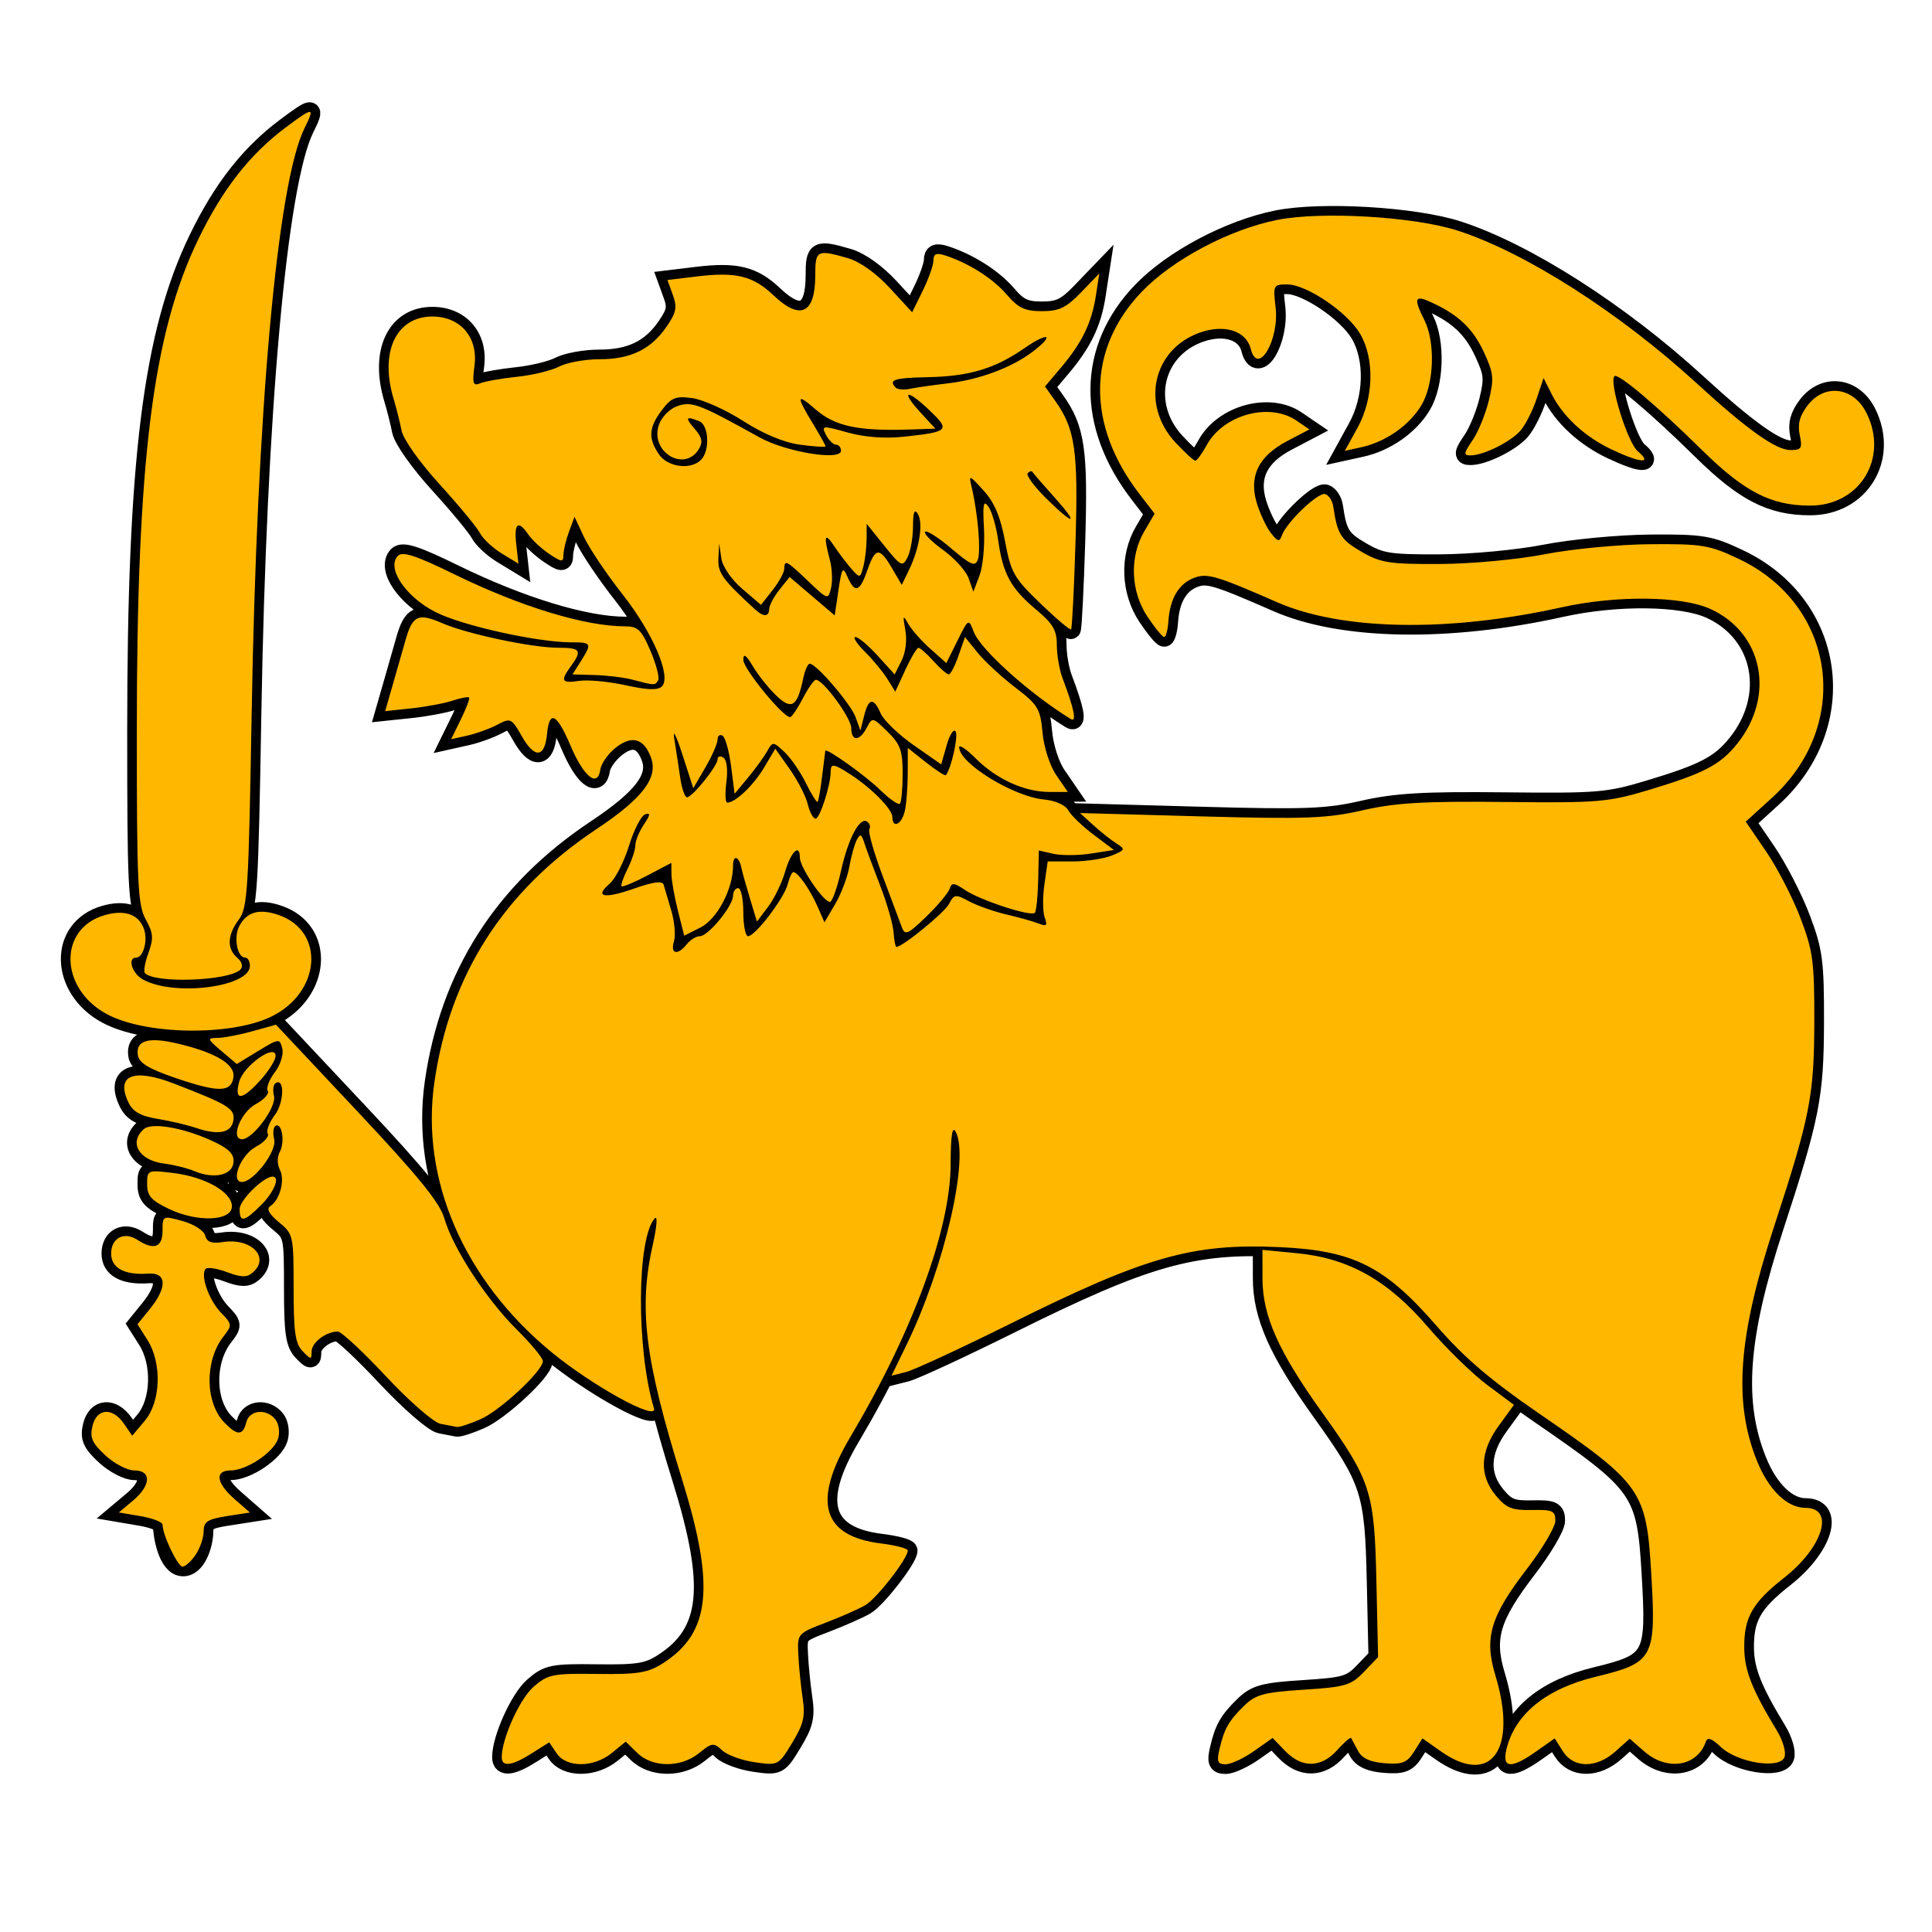 <?xml version="1.0" encoding="UTF-8" standalone="no"?>
<svg
   xmlns:dc="http://purl.org/dc/elements/1.1/"
   xmlns:cc="http://creativecommons.org/ns#"
   xmlns:rdf="http://www.w3.org/1999/02/22-rdf-syntax-ns#"
   xmlns:svg="http://www.w3.org/2000/svg"
   xmlns="http://www.w3.org/2000/svg"
   xmlns:sodipodi="http://sodipodi.sourceforge.net/DTD/sodipodi-0.dtd"
   xmlns:inkscape="http://www.inkscape.org/namespaces/inkscape"
   height="1000"
   width="1000"
   version="1.1"
   id="svg4206"
   sodipodi:docname="Flag_of_Ceylon_(1951–1972).svg"
   inkscape:version="0.48.5 r10040">
  <defs
     id="defs4210" />
  <sodipodi:namedview
     pagecolor="#ffffff"
     bordercolor="#666666"
     borderopacity="1"
     objecttolerance="10"
     gridtolerance="10"
     guidetolerance="10"
     inkscape:pageopacity="0"
     inkscape:pageshadow="2"
     inkscape:window-width="1280"
     inkscape:window-height="675"
     id="namedview4208"
     showgrid="false"
     inkscape:zoom="0.36551358"
     inkscape:cx="479.53773"
     inkscape:cy="416.60585"
     inkscape:window-x="-27"
     inkscape:window-y="0"
     inkscape:window-maximized="0"
     inkscape:current-layer="svg4206"
     fit-margin-top="0"
     fit-margin-left="0"
     fit-margin-right="0"
     fit-margin-bottom="0"
     borderlayer="true" />
  <path
     style="fill:#ffb700;stroke:#000000;stroke-width:10;stroke-miterlimit:4;stroke-dasharray:none"
     inkscape:connector-curvature="0"
     d="m 275.337,907.497 8.956,-5.675 3.831,5.686 c 5.104,7.575 19.228,7.489 28.6,-0.174 l 7.166,-5.859 6.001,5.859 c 7.889,7.704 22.623,7.714 32.031,0.029 6.586,-5.385 7.505,-5.493 11.86,-1.397 2.596,2.442 10.211,5.223 16.921,6.179 12.086,1.722 12.269,1.627 19.34,-10.016 5.922,-9.751 6.848,-13.698 5.435,-23.155 -0.937,-6.27 -1.946,-16.361 -2.242,-22.425 -0.537,-10.98 -0.479,-11.048 14.093,-16.617 8.047,-3.075 17.363,-7.2 20.701,-9.166 5.82,-3.428 21.864,-24.125 21.864,-28.204 0,-1.081 -6.268,-2.737 -13.929,-3.68 -30.472,-3.751 -35.633,-21.711 -15.823,-55.07 32.306,-54.404 51.801,-107.386 51.932,-141.138 0.059,-15.086 0.841,-20.151 2.607,-16.871 7.218,13.407 -5.713,69.621 -25.301,109.99 l -7.887,16.255 7.526,-1.902 c 4.139,-1.046 28.476,-12.316 54.082,-25.044 70.086,-34.84 94.159,-41.667 139.517,-39.57 38,1.757 54.183,9.905 81.013,40.791 14.213,16.362 27.905,28.069 52.952,45.277 53.363,36.661 55.588,39.837 58.126,82.951 2.571,43.683 1.292,46.053 -28.812,53.352 -25.728,6.239 -41.859,19.404 -46.186,37.693 -2.31,9.767 2.551,10.049 15.523,0.898 l 9.507,-6.706 4.227,6.706 c 5.557,8.816 17.37,8.852 27.179,0.08 l 7.41,-6.625 7.574,6.625 c 11.769,10.293 27.42,7.797 31.837,-5.078 0.849,-2.475 3.115,-1.682 7.704,2.695 8.598,8.202 30.639,11.72 33.019,5.271 0.908,-2.461 -0.817,-8.537 -3.835,-13.504 -12.823,-21.104 -16.835,-31.169 -17.002,-42.657 -0.232,-15.978 4.112,-23.688 20.67,-36.683 20.114,-15.786 26.33,-36.152 11.034,-36.152 -9.445,0 -18.966,-9.162 -25.038,-24.094 -12.343,-30.353 -9.924,-64.381 8.601,-120.988 18.816,-57.498 20.903,-68.1 20.979,-106.555 0.061,-31.093 -0.652,-36.47 -7.098,-53.515 -3.941,-10.422 -11.936,-25.941 -17.768,-34.486 l -10.604,-15.537 13.614,-12.379 c 41.569,-37.798 33.066,-99.659 -16.976,-123.495 -15.309,-7.292 -19.134,-7.936 -45.962,-7.738 -16.095,0.119 -40.636,2.443 -54.536,5.166 -14.172,2.776 -38.162,5.007 -54.617,5.079 -26.142,0.115 -30.579,-0.592 -40.654,-6.477 -10.505,-6.137 -12.306,-9.051 -14.362,-23.235 -0.423,-2.916 -2.28,-5.824 -4.127,-6.464 -3.573,-1.237 -20.074,14.481 -22.512,21.443 -1.203,3.435 -2.184,3.198 -5.713,-1.383 -2.343,-3.042 -5.615,-10.031 -7.271,-15.532 -4.164,-13.834 0.949,-24.205 15.765,-31.976 l 11.495,-6.03 -6.778,-4.617 c -13.987,-9.526 -37.77,-3.009 -46.371,12.706 -2.433,4.445 -5.087,8.091 -5.897,8.1 -0.81,0.005 -5.435,-4.231 -10.277,-9.424 -18.059,-19.367 -11.847,-48.021 12.308,-56.769 12.88,-4.665 24.279,-1.106 26.651,8.32 3.621,14.392 14.876,-4.526 12.857,-21.61 -1.342,-11.359 -1.14,-11.752 6.02,-11.752 9.958,0 31.154,14.345 37.71,25.521 7.615,12.982 7.06,33.424 -1.319,48.66 l -6.58,11.963 8.607,-1.892 c 12.621,-2.774 24.883,-11.376 31.086,-21.809 6.558,-11.029 7.263,-32.505 1.448,-44.094 -5.635,-11.231 -4.989,-13.014 3.342,-9.219 14.169,6.455 21.744,13.574 27.426,25.775 5.117,10.988 5.403,13.718 2.633,25.154 -1.709,7.056 -5.512,16.338 -8.451,20.628 -4.576,6.68 -4.732,7.8 -1.086,7.8 6.79,0 20.968,-7.053 26.004,-12.937 2.544,-2.972 6.253,-10.291 8.242,-16.264 l 3.617,-10.86 4.156,8.278 c 5.877,11.705 17.303,22.239 31.234,28.793 14.983,7.05 21.222,7.447 13.387,0.852 -5.284,-4.447 -15.019,-35.802 -12.069,-38.869 1.736,-1.805 22.079,15.375 45.305,38.259 21.971,21.649 35.778,28.739 55.957,28.74 25.778,1.7e-4 40.788,-24.629 29.202,-47.917 -6.755,-13.578 -21.803,-15.464 -30.602,-3.836 -4.046,5.347 -5.157,9.6 -3.972,15.209 1.452,6.87 0.885,7.786 -4.818,7.786 -7.493,0 -22.263,-10.522 -48.496,-34.547 -40.002,-36.636 -88.607,-67.689 -123.704,-79.032 -22.523,-7.28 -70.637,-10.12 -93.532,-5.523 -24.78,4.976 -54.091,20.541 -70.058,37.203 -28.294,29.525 -28.743,68.814 -1.194,104.591 l 7.891,10.249 -5.342,9.108 c -7.772,13.25 -7.106,31.082 1.65,44.216 3.857,5.785 7.748,10.516 8.646,10.513 0.898,-0.002 1.883,-3.722 2.189,-8.265 0.773,-11.492 5.267,-19.192 12.98,-22.24 6.947,-2.745 11.438,-1.449 43.247,12.486 33.463,14.66 88.497,15.667 147.016,2.692 28.688,-6.361 62.516,-5.987 77.398,0.856 27.281,12.544 33.603,45.179 13.55,69.951 -8.681,10.724 -17.053,15.091 -45.163,23.558 -21.39,6.443 -26.457,6.871 -75.075,6.338 -41.536,-0.455 -56.464,0.42 -73.419,4.306 -18.407,4.218 -29.729,4.644 -83.799,3.148 l -62.517,-1.729 6.933,6.301 c 3.813,3.465 9.2,7.729 11.971,9.475 4.715,2.971 4.558,3.37 -2.45,6.222 -4.119,1.676 -13.261,3.048 -20.315,3.048 h -12.826 l -1.726,11.963 c -0.949,6.58 -0.877,14.262 0.16,17.072 1.53,4.144 0.96,4.739 -3.019,3.152 -2.698,-1.076 -10.21,-3.192 -16.695,-4.703 -6.485,-1.511 -15.214,-4.587 -19.398,-6.836 -7.036,-3.782 -7.818,-3.68 -10.409,1.353 -2.314,4.495 -24.041,22.243 -27.229,22.243 -0.514,0 -1.179,-3.422 -1.476,-7.604 -0.297,-4.182 -3.432,-15.071 -6.965,-24.196 -3.534,-9.125 -7.224,-19.08 -8.2,-22.122 -1.472,-4.588 -2.139,-4.824 -3.915,-1.383 -1.177,2.281 -2.896,8.503 -3.819,13.826 -0.923,5.323 -4.197,13.971 -7.275,19.217 l -5.596,9.538 -3.569,-8.156 c -3.832,-8.755 -10.193,-17.834 -12.496,-17.834 -0.777,0 -2.101,2.8 -2.942,6.222 -1.756,7.146 -16.84,26.961 -20.524,26.961 -1.357,0 -2.467,-5.6 -2.467,-12.444 0,-6.844 -1.197,-12.444 -2.66,-12.444 -1.463,0 -2.66,1.771 -2.66,3.936 0,5.262 -12.882,20.951 -17.203,20.951 -1.885,0 -4.918,1.867 -6.74,4.148 -4.749,5.948 -8.635,5.114 -6.638,-1.426 0.936,-3.066 0.327,-10.221 -1.353,-15.9 -1.68,-5.679 -3.467,-11.724 -3.97,-13.433 -0.634,-2.152 -5.251,-1.581 -15.021,1.857 -15.789,5.556 -21.081,4.573 -12.961,-2.407 2.968,-2.552 7.483,-11.39 10.033,-19.641 2.55,-8.251 6.312,-15.572 8.361,-16.269 2.869,-0.976 2.716,0.23 -0.665,5.247 -2.414,3.583 -4.397,8.415 -4.406,10.738 0,2.323 -1.826,7.831 -4.038,12.24 -2.212,4.409 -3.602,8.452 -3.09,8.984 0.512,0.533 6.52,-1.972 13.349,-5.566 l 12.417,-6.534 0.05,5.846 c 0.029,3.215 1.525,11.697 3.325,18.849 l 3.274,13.003 8.453,-4.264 c 8.639,-4.358 16.82,-19.892 16.82,-31.937 0,-5.954 3.107,-5.04 4.38,1.288 0.374,1.857 2.324,8.827 4.335,15.489 l 3.656,12.112 5.787,-7.648 c 3.183,-4.206 7.173,-12.457 8.868,-18.334 2.941,-10.203 7.559,-14.59 7.559,-7.181 0,5.34 13.276,24.489 15.837,22.844 1.238,-0.795 3.703,-7.982 5.477,-15.972 3.691,-16.615 9.646,-27.915 13.43,-25.484 1.423,0.914 1.977,2.688 1.231,3.942 -0.746,1.254 2.312,12.056 6.795,24.005 4.483,11.949 8.984,23.979 10.004,26.734 1.637,4.427 3.117,3.784 12.727,-5.531 5.98,-5.797 11.408,-12.286 12.062,-14.42 0.988,-3.227 2.322,-3.109 7.914,0.7 7.82,5.326 34.113,13.908 36.144,11.798 0.761,-0.79 1.54,-8.369 1.733,-16.842 l 0.35,-15.405 7.561,1.721 c 4.159,0.947 12.903,0.888 19.431,-0.13 l 11.87,-1.85 -10.579,-7.966 c -5.819,-4.381 -11.702,-10.051 -13.073,-12.599 -1.462,-2.715 -6.64,-5.02 -12.506,-5.567 -15.849,-1.478 -43.939,-18.77 -43.939,-27.049 0,-1.554 3.891,1.088 8.646,5.872 10.549,10.613 25.205,17.274 38.005,17.274 h 9.578 l -5.925,-8.649 c -3.404,-4.968 -6.456,-14.393 -7.173,-22.146 -1.142,-12.359 -2.331,-14.324 -14.089,-23.295 -7.062,-5.389 -15.81,-13.466 -19.439,-17.949 l -6.599,-8.151 -3.367,9.678 c -1.852,5.323 -4.115,9.678 -5.029,9.678 -0.914,0 -4.474,-3.111 -7.91,-6.913 -3.437,-3.802 -6.937,-6.899 -7.779,-6.881 -0.843,0.017 -3.887,5.139 -6.765,11.381 l -5.233,11.349 -4.044,-6.542 c -2.224,-3.598 -7.478,-9.964 -11.675,-14.146 -4.197,-4.182 -6.404,-7.604 -4.905,-7.604 1.499,0 6.679,4.357 11.511,9.682 l 8.786,9.682 3.576,-7.094 c 2.122,-4.21 2.917,-10.676 1.956,-15.904 -1.401,-7.621 -1.204,-8.064 1.458,-3.28 1.693,3.042 6.833,8.873 11.422,12.959 l 8.344,7.429 5.758,-11.577 c 5.731,-11.521 5.771,-11.543 8.378,-4.663 3.487,9.201 28.721,31.904 50.205,45.168 3.311,2.044 1.915,-4.986 -4.2,-21.152 -1.62,-4.281 -2.945,-12 -2.945,-17.152 0,-7.644 -2.009,-11.046 -10.916,-18.485 -12.859,-10.74 -17.018,-18.378 -19.441,-35.705 -0.982,-7.019 -3.232,-14.825 -5.001,-17.348 -2.624,-3.742 -3.058,-1.648 -2.356,11.379 0.473,8.781 -0.567,19.698 -2.312,24.261 l -3.173,8.296 -2.453,-6.913 c -1.349,-3.802 -7.315,-10.414 -13.258,-14.694 -5.943,-4.279 -10.114,-8.499 -9.269,-9.378 0.845,-0.878 6.959,3.022 13.587,8.667 10.097,8.6 12.321,9.531 13.719,5.743 1.643,-4.451 -0.002,-23.815 -3.176,-37.348 -1.584,-6.757 -1.446,-6.721 6.149,1.614 5.601,6.147 8.699,13.479 11.098,26.27 3.048,16.25 4.586,18.955 18.276,32.149 8.221,7.923 15.376,13.96 15.899,13.417 0.523,-0.544 1.561,-21.039 2.305,-45.545 1.429,-46.994 -0.186,-58.175 -10.498,-72.694 l -5.298,-7.46 8.329,-9.86 c 10.865,-12.863 15.854,-23.173 18.017,-37.239 l 1.76,-11.443 -9.399,9.77 c -7.696,8 -11.372,9.77 -20.286,9.77 -8.827,0 -12.275,-1.624 -18.223,-8.58 -7.137,-8.347 -19.783,-16.378 -31.944,-20.286 -4.492,-1.444 -5.986,-0.815 -5.986,2.521 0,2.444 -2.482,9.5 -5.514,15.68 l -5.514,11.235 -11.554,-12.534 c -7.087,-7.688 -15.498,-13.672 -21.754,-15.478 -15.985,-4.614 -16.851,-4.156 -16.851,8.916 0,19.827 -7.713,23.521 -21.594,10.342 -10.582,-10.046 -19.36,-12.23 -39.425,-9.81 l -15.498,1.87 2.789,7.679 c 2.329,6.414 1.804,9.115 -3.186,16.4 -8.094,11.815 -18.618,16.933 -34.818,16.933 -7.461,0 -16.798,1.695 -20.749,3.766 -3.951,2.071 -13.768,4.457 -21.815,5.303 -8.047,0.845 -16.625,2.354 -19.06,3.353 -3.812,1.563 -4.23,0.275 -3.002,-9.24 1.879,-14.562 -7.389,-25.303 -21.832,-25.303 -18.74,0 -27.383,18.398 -20.045,42.665 1.412,4.671 3.26,12.036 4.107,16.369 0.878,4.494 9.319,16.421 19.658,27.775 9.966,10.944 19.384,22.332 20.93,25.306 1.546,2.974 6.658,7.747 11.359,10.607 l 8.548,5.199 -1.127,-10.038 c -1.239,-11.032 0.951,-12.763 6.299,-4.978 1.912,2.783 6.768,7.281 10.792,9.996 6.338,4.277 7.316,4.364 7.316,0.65 0,-2.357 1.292,-7.789 2.871,-12.07 l 2.872,-7.784 4.982,10.591 c 2.74,5.825 11.651,19.065 19.802,29.421 15.816,20.095 25.453,42.55 20.479,47.72 -2.017,2.097 -7.47,1.934 -18.772,-0.559 -8.761,-1.933 -19.598,-2.954 -24.082,-2.27 -9.157,1.397 -9.878,0.1 -4.246,-7.64 5.944,-8.168 4.998,-9.516 -6.678,-9.516 -13.509,0 -47.048,-7.108 -59.922,-12.699 -12.518,-5.437 -15.407,-4.083 -19.091,8.948 -1.658,5.865 -4.695,16.492 -6.748,23.616 l -3.732,12.953 13.544,-1.432 c 7.449,-0.787 17.03,-2.577 21.291,-3.978 4.261,-1.401 8.134,-2.145 8.606,-1.654 0.472,0.491 -1.427,5.552 -4.22,11.247 l -5.079,10.355 8.444,-1.889 c 4.645,-1.039 11.632,-3.582 15.528,-5.65 6.779,-3.599 7.324,-3.338 12.671,6.082 6.575,11.585 11.836,11.109 13.003,-1.177 1.207,-12.7 5.013,-10.822 12.173,6.008 6.885,16.183 14.049,21.897 15.425,12.303 0.457,-3.185 4.166,-8.37 8.242,-11.522 8.246,-6.376 14.459,-4.463 18.022,5.548 3.688,10.362 -4.537,21.043 -28.461,36.959 -47.922,31.883 -75.779,75.489 -83.732,131.068 -7.173,50.131 15.23,101.934 60.174,139.141 21.508,17.805 55.675,36.597 53.504,29.427 -9.221,-30.452 -8.917,-88.556 0.514,-98.359 1.415,-1.471 0.928,4.592 -1.082,13.473 -7.488,33.083 -4.235,59.444 14.96,121.227 17.361,55.879 14.958,79.761 -9.614,95.546 -7.892,5.07 -12.973,5.905 -34.191,5.623 -23.024,-0.307 -25.532,0.202 -32.924,6.666 -7.166,6.268 -16.457,26.846 -16.457,36.45 0,5.202 5.263,4.514 15.607,-2.041 z M 461.913,422.879 c 0,-4.057 -10.855,-15.052 -21.854,-22.136 -8.638,-5.564 -10.065,-5.733 -10.084,-1.195 -0.029,6.889 -5.611,24.196 -7.803,24.196 -1.236,0 -3.064,-3.382 -4.062,-7.516 -0.998,-4.134 -5.185,-12.28 -9.305,-18.104 l -7.491,-10.588 -5.833,9.81 c -5.437,9.145 -14.856,18.101 -19.037,18.101 -0.998,0 -1.194,-4.816 -0.434,-10.702 0.825,-6.396 0.189,-11.469 -1.583,-12.607 -1.63,-1.047 -2.964,-0.682 -2.964,0.812 0,3.446 -13.08,19.732 -15.848,19.732 -1.14,0 -2.737,-4.666 -3.548,-10.37 -0.811,-5.703 -2.189,-14.725 -3.063,-20.048 -0.874,-5.323 0.989,-1.713 4.14,8.022 l 5.728,17.7 6.282,-10.787 c 3.455,-5.933 6.288,-12.416 6.295,-14.407 0,-1.991 1.176,-2.873 2.597,-1.96 1.421,0.913 3.398,8.044 4.394,15.848 l 1.811,14.188 6.912,-8.318 c 3.802,-4.575 8.257,-10.7 9.9,-13.611 2.932,-5.194 3.098,-5.19 8.929,0.238 3.268,3.042 8.292,10.317 11.165,16.168 2.873,5.851 5.608,10.206 6.078,9.678 0.47,-0.528 1.522,-6.559 2.339,-13.403 0.817,-6.844 1.546,-12.697 1.62,-13.008 0.406,-1.696 20.822,12.869 28.375,20.243 4.855,4.74 9.466,7.955 10.246,7.144 0.781,-0.811 1.419,-7.804 1.419,-15.541 0,-11.988 -1.158,-15.201 -7.839,-21.756 -7.682,-7.536 -7.896,-7.577 -10.735,-2.065 -3.684,7.155 -8.03,7.258 -8.03,0.191 0,-5.158 -14.516,-24.983 -18.293,-24.983 -0.979,0 -4.036,4.355 -6.794,9.678 -2.758,5.323 -5.724,9.673 -6.591,9.667 -3.724,-0.026 -24.188,-25.068 -24.179,-29.587 0,-3.595 1.379,-2.676 4.967,3.328 2.726,4.563 8.172,11.374 12.101,15.136 7.957,7.618 10.849,5.766 13.92,-8.915 0.875,-4.182 2.395,-7.604 3.378,-7.604 3.402,0 21.216,20.766 23.722,27.652 l 2.515,6.913 1.905,-7.604 c 2.33,-9.299 4.9,-9.645 8.62,-1.16 1.554,3.545 9.228,10.914 17.054,16.377 l 14.229,9.932 2.856,-9.99 c 1.571,-5.494 3.651,-8.651 4.624,-7.016 1.45,2.439 -2.248,18.992 -5.039,22.553 -0.418,0.534 -5.029,-2.414 -10.246,-6.55 l -9.486,-7.521 -0.037,13.463 c -0.028,7.405 -0.758,16.263 -1.641,19.685 -1.725,6.691 -6.304,8.573 -6.304,2.591 z M 390.965,315.539 c -16.911,-15.496 -19.478,-19.042 -19.103,-26.387 l 0.399,-7.817 1.103,7.55 c 0.644,4.409 5.148,11.016 10.824,15.879 l 9.721,8.329 5.973,-7.583 c 3.286,-4.171 6.017,-9.139 6.069,-11.04 0.138,-4.957 0.949,-4.541 12.398,6.362 10.172,9.687 10.331,9.734 11.844,3.457 0.843,-3.499 0.544,-10.087 -0.665,-14.64 -3.324,-12.514 -2.673,-14.403 2.364,-6.855 2.509,3.76 6.544,9.076 8.966,11.813 4.216,4.764 4.474,4.705 6.042,-1.383 0.901,-3.497 1.655,-9.898 1.675,-14.225 l 0.037,-7.866 9.172,11.411 c 8.567,10.659 9.357,11.053 11.971,5.974 1.54,-2.99 2.818,-10.185 2.84,-15.989 0.029,-7.497 0.749,-9.388 2.486,-6.534 2.901,4.767 0.887,17.746 -4.47,28.806 l -3.844,7.937 -5.048,-8.628 c -6.454,-11.032 -8.603,-10.855 -12.745,1.05 -3.914,11.251 -6.459,12.108 -10.273,3.457 -2.468,-5.599 -2.938,-4.913 -4.69,6.849 l -1.947,13.071 -11.666,-9.937 -11.666,-9.937 -5.244,6.544 c -2.885,3.599 -5.284,8.1 -5.333,10.001 -0.106,4.12 -2.912,4.249 -7.189,0.33 z m 150.431,-57.714 c -6.155,-6.086 -10.396,-11.893 -9.423,-12.904 0.973,-1.011 2.068,-1.301 2.434,-0.644 0.366,0.657 5.397,6.464 11.181,12.904 13.317,14.829 10.579,15.249 -4.192,0.644 z m -200.375,-22.732 c -5.599,-8.309 -5.213,-13.815 1.603,-22.821 4.925,-6.508 7.175,-7.392 15.775,-6.193 5.517,0.769 17.388,6.119 26.381,11.889 10.386,6.664 21.129,11.127 29.45,12.237 7.205,0.961 13.1,1.323 13.1,0.805 0,-0.518 -2.993,-5.87 -6.651,-11.893 -8.687,-14.303 -8.389,-15.838 1.408,-7.269 10.057,8.796 22.087,11.369 48.97,10.472 l 13.134,-0.438 -7.619,-8.267 c -10.656,-11.561 -7.376,-12.598 4.391,-1.388 11.037,10.514 10.346,11.254 -12.884,13.799 -9.871,1.081 -20.486,0.297 -29.31,-2.166 -13.201,-3.685 -13.713,-3.629 -11.213,1.228 1.441,2.799 3.776,5.089 5.187,5.089 1.412,0 2.567,1.418 2.567,3.152 0,5.331 -28.512,0.643 -42.137,-6.928 -31.126,-17.297 -35.044,-18.795 -42.452,-16.233 -4.123,1.426 -8.249,5.599 -9.671,9.782 -4.744,13.951 13.283,24.795 20.719,12.463 2.155,-3.575 1.652,-6.019 -2.136,-10.37 -5.187,-5.958 -4.7,-6.807 2.302,-4.014 4.972,1.983 5.64,15.083 1.016,19.89 -5.292,5.5 -17.367,3.943 -21.93,-2.827 z m 122.617,-34.462 c -3.892,-4.046 -0.841,-5.037 16.609,-5.394 21.588,-0.442 34.699,-4.39 50.168,-15.109 12.395,-8.588 15.755,-6.898 3.99,2.007 -10.733,8.123 -27.472,14.368 -43.633,16.278 -7.826,0.925 -16.744,2.205 -19.819,2.846 -3.075,0.641 -6.367,0.358 -7.316,-0.628 z m 185.43,705.749 9.658,-6.812 6.554,6.812 c 8.587,8.925 18.646,8.726 26.901,-0.534 3.603,-4.041 6.838,-6.84 7.189,-6.222 0.351,0.619 1.958,3.613 3.57,6.655 2.041,3.85 6.237,5.786 13.81,6.373 9.125,0.707 11.575,-0.263 15.201,-6.015 l 4.322,-6.857 9.507,6.706 c 26.028,18.36 39.896,-0.902 28.264,-39.259 -5.915,-19.503 -2.662,-30.467 16.4,-55.291 8.039,-10.468 14.623,-21.64 14.631,-24.828 0,-5.082 -1.487,-5.763 -12.185,-5.531 -10.238,0.224 -13.233,-0.983 -18.622,-7.493 -8.765,-10.59 -8.244,-22.718 1.554,-36.175 l 7.827,-10.751 -13.887,-10.344 c -7.638,-5.689 -21.412,-19.149 -30.608,-29.911 -20.654,-24.17 -40.964,-35.632 -67.744,-38.231 l -17.956,-1.743 0.028,14.917 c 0.035,19.204 8.246,37.678 30.661,68.97 25.486,35.579 27.265,41.087 28.297,87.591 l 0.873,39.33 -7.375,7.679 c -6.664,6.939 -9.669,7.824 -31.171,9.185 -20.471,1.296 -24.772,2.455 -30.779,8.296 -7.978,7.758 -10.364,11.977 -12.828,22.69 -1.436,6.243 -0.854,7.604 3.251,7.604 2.75,0 9.346,-3.066 14.658,-6.813 z M 105.434,792.603 c 0,-4.972 2.025,-6.299 11.98,-7.851 l 11.98,-1.867 -7.99,-6.988 c -9.492,-8.302 -10.37,-14.788 -2.004,-14.802 8.333,0 22.444,-9.497 24.59,-16.523 0.997,-3.266 0.37,-7.629 -1.418,-9.869 -4.671,-5.85 -13.454,-4.968 -15.085,1.515 -1.753,6.97 -4.689,6.988 -11.344,0.069 -10.011,-10.407 -10.236,-31.948 -0.464,-44.492 4.605,-5.912 4.564,-6.3 -1.307,-12.403 -6.316,-6.566 -10.827,-19.56 -7.86,-22.644 0.944,-0.981 5.934,-0.199 11.089,1.739 7.325,2.753 10.217,2.795 13.235,0.191 9.141,-7.886 -0.762,-18.026 -15.422,-15.79 -5.9,0.9 -8.337,0 -9.184,-3.359 -0.641,-2.548 -5.801,-5.874 -11.615,-7.487 -10.389,-2.882 -10.462,-2.847 -10.462,5.009 0,8.609 -4.477,10.233 -12.985,4.71 -6.913,-4.488 -13.618,-1.004 -13.618,7.076 0,7.539 6.908,11.257 19.287,10.381 9.495,-0.672 9.849,7.078 0.831,18.218 l -6.485,8.011 5.138,8.101 c 7.609,11.998 6.968,31.924 -1.344,41.821 l -6.517,7.759 -4.275,-6.222 c -5.941,-8.646 -14.068,-8.067 -16.296,1.162 -1.459,6.043 -0.253,8.805 6.642,15.209 4.634,4.304 11.399,7.825 15.034,7.825 8.995,0 8.643,7.764 -0.707,15.607 l -7.316,6.137 11.306,1.925 c 6.218,1.059 11.306,3.051 11.306,4.426 0,5.274 2.601,21.295 10.354,21.68 6.892,0.342 10.775,-10.857 10.928,-18.273 z m 143.076,-57.9 c 10.272,-4.444 32.503,-25.106 32.503,-30.209 0,-1.606 -6.136,-9.012 -13.636,-16.46 -15.783,-15.673 -32.95,-42.068 -37.399,-57.501 -2.319,-8.047 -13.527,-21.822 -45.095,-55.427 l -42.009,-44.718 -12.108,3.366 c -6.659,1.851 -14.784,3.411 -18.055,3.466 -5.637,0.094 -5.535,0.449 1.96,6.816 l 7.907,6.716 11.085,-6.753 c 10.745,-6.546 11.128,-6.586 12.453,-1.318 0.776,3.084 -0.898,8.428 -3.869,12.354 -2.88,3.806 -4.521,8.123 -3.646,9.593 0.874,1.471 -1.892,4.546 -6.148,6.833 -7.888,4.24 -13.363,18.198 -7.138,18.198 5.6,0 17.95,-16.724 16.527,-22.381 -0.729,-2.897 -0.376,-5.876 0.783,-6.621 4.81,-3.09 4.509,10.04 -0.377,16.498 -2.88,3.806 -4.521,8.123 -3.646,9.593 0.874,1.471 -1.892,4.546 -6.148,6.833 -7.837,4.213 -13.367,18.198 -7.196,18.198 6.048,0 18.195,-15.981 16.691,-21.959 -0.787,-3.128 -0.482,-6.297 0.677,-7.042 3.239,-2.081 4.987,8.284 2.252,13.363 -1.465,2.721 -1.451,6.434 0.035,9.38 2.69,5.336 -0.037,15.582 -4.996,18.768 -2.125,1.365 -0.686,4.044 4.469,8.317 7.459,6.183 7.604,6.833 7.604,34.116 0,22.801 0.839,28.685 4.655,32.654 4.283,4.454 4.656,4.47 4.656,0.199 0,-4.665 7.461,-10.368 13.565,-10.368 1.8,0 13.049,10.463 24.997,23.251 12.02,12.866 24.598,23.813 28.16,24.511 3.54,0.693 7.373,1.429 8.517,1.636 1.144,0.207 6.531,-1.549 11.971,-3.902 z M 120.065,624.38 c 0,-7.35 -13.814,-15.196 -30.337,-17.23 -13.34,-1.642 -13.558,-1.549 -13.558,5.764 0,6.054 2.098,8.436 11.306,12.836 14.797,7.07 32.589,6.322 32.589,-1.37 z m 15.151,-0.672 c 6.738,-6.71 9.931,-14.691 5.877,-14.691 -4.662,0 -17.037,12.188 -17.037,16.78 0,7.167 2.299,6.737 11.16,-2.088 z m -14.373,-21.728 c 0.571,-4.147 -1.766,-6.915 -8.772,-10.387 -15.112,-7.491 -33.179,-10.96 -37.53,-7.207 -8.014,6.914 -2.674,16.196 10.278,17.866 5.215,0.672 12.285,2.418 15.713,3.879 9.955,4.244 19.422,2.309 20.311,-4.151 z m 0,-22.212 c 0.814,-5.916 -2.633,-8.033 -30.772,-18.903 -21.007,-8.115 -30.306,-4.288 -23.592,9.709 2.339,4.876 6.264,7.103 15.067,8.55 6.547,1.076 15.496,3.18 19.885,4.676 11.727,3.996 18.501,2.589 19.412,-4.032 z m 14.105,-20.819 c 4.246,-4.723 7.719,-10.298 7.719,-12.387 0,-6.778 -16.767,5.213 -18.904,13.52 -2.563,9.963 1.592,9.543 11.186,-1.133 z m -14.093,-1.399 c 0.926,-6.739 -9.285,-12.825 -29.366,-17.502 -14.732,-3.432 -21.23,-1.485 -20.127,6.029 0.602,4.102 5.509,7.098 19.428,11.866 22.275,7.63 28.975,7.542 30.065,-0.392 z m 19.636,-31.369 c 25.731,-12.572 27.956,-44.274 3.693,-52.597 -10.074,-3.456 -16.505,-1.594 -20.362,5.896 -2.953,5.735 -0.978,16.162 3.061,16.162 1.364,0 2.481,1.93 2.481,4.289 0,11.008 -39.286,15.996 -55.397,7.033 -5.66,-3.149 -8.124,-11.322 -3.414,-11.322 3.52,0 5.954,-8.328 4.155,-14.219 -2.45,-8.025 -9.82,-10.806 -20.509,-7.738 -24.119,6.922 -23.442,38.028 1.115,51.227 20.136,10.823 64.276,11.481 85.177,1.269 z m -16.009,-24.359 c 1.49,-1.549 0.843,-3.929 -1.655,-6.084 -5.47,-4.719 -5.179,-11.738 0.822,-19.772 4.506,-6.034 5.069,-15.063 6.62,-106.144 2.672,-156.961 13.307,-275.025 27.324,-303.348 5.58,-11.276 4.798,-11.321 -9.623,-0.552 -18.576,13.872 -32.719,31.936 -45.251,57.794 -23.66,48.819 -31.881,114.499 -31.881,254.697 0,79.608 0.494,90.023 4.625,97.506 3.925,7.108 4.133,9.733 1.376,17.325 -1.787,4.921 -2.598,9.624 -1.802,10.451 5.282,5.49 43.763,4.034 49.444,-1.871 z M 340.68,352.149 c 0.806,-1.356 -0.975,-8.2 -3.958,-15.209 -4.65,-10.929 -6.523,-12.744 -13.148,-12.744 -20.753,0 -54.116,-10.179 -88.51,-27.005 -19.861,-9.716 -26.721,-11.949 -29.104,-9.473 -6.077,6.317 4.023,21.31 19.664,29.191 13.876,6.992 52.665,15.582 70.359,15.582 10.265,0 10.508,0.508 4.666,9.776 l -4.297,6.816 11.612,0.327 c 6.387,0.18 15.204,1.277 19.593,2.438 11.4,3.015 11.507,3.018 13.123,0.301 z"
     id="path4198" />
  <path
     style="fill:#ffb700"
     inkscape:connector-curvature="0"
     d="m 275.316,907.492 8.956,-5.675 3.831,5.686 c 5.104,7.575 19.228,7.489 28.6,-0.174 l 7.166,-5.859 6.001,5.859 c 7.889,7.704 22.623,7.714 32.031,0.029 6.586,-5.385 7.505,-5.493 11.86,-1.397 2.596,2.442 10.211,5.223 16.921,6.179 12.086,1.722 12.269,1.627 19.34,-10.016 5.922,-9.751 6.848,-13.698 5.435,-23.155 -0.937,-6.27 -1.946,-16.361 -2.242,-22.425 -0.537,-10.98 -0.479,-11.048 14.093,-16.617 8.047,-3.076 17.363,-7.2 20.701,-9.167 5.82,-3.428 21.864,-24.125 21.864,-28.204 0,-1.081 -6.268,-2.737 -13.929,-3.68 -30.472,-3.751 -35.633,-21.711 -15.823,-55.07 32.306,-54.404 51.801,-107.386 51.932,-141.138 0.059,-15.086 0.841,-20.151 2.607,-16.871 7.218,13.407 -5.713,69.621 -25.301,109.99 l -7.887,16.255 7.526,-1.902 c 4.139,-1.046 28.476,-12.316 54.082,-25.044 70.086,-34.84 94.159,-41.667 139.517,-39.57 38,1.757 54.183,9.905 81.013,40.791 14.213,16.362 27.905,28.069 52.952,45.277 53.363,36.661 55.588,39.837 58.126,82.951 2.571,43.683 1.292,46.053 -28.812,53.352 -25.728,6.239 -41.859,19.404 -46.186,37.693 -2.31,9.767 2.551,10.049 15.523,0.898 l 9.507,-6.706 4.227,6.706 c 5.557,8.816 17.37,8.852 27.179,0.08 l 7.41,-6.625 7.574,6.625 c 11.769,10.293 27.42,7.797 31.837,-5.078 0.849,-2.475 3.115,-1.682 7.704,2.695 8.598,8.202 30.639,11.72 33.019,5.271 0.908,-2.461 -0.817,-8.537 -3.835,-13.504 -12.823,-21.104 -16.835,-31.169 -17.002,-42.657 -0.232,-15.978 4.112,-23.688 20.67,-36.683 20.114,-15.786 26.33,-36.152 11.034,-36.152 -9.445,0 -18.966,-9.162 -25.038,-24.094 -12.343,-30.353 -9.924,-64.381 8.601,-120.988 18.816,-57.498 20.903,-68.1 20.979,-106.555 0.061,-31.093 -0.652,-36.47 -7.098,-53.515 -3.941,-10.422 -11.937,-25.941 -17.768,-34.486 l -10.604,-15.537 13.614,-12.379 c 41.569,-37.798 33.066,-99.659 -16.976,-123.495 -15.309,-7.292 -19.134,-7.936 -45.962,-7.738 -16.095,0.119 -40.636,2.443 -54.536,5.166 -14.172,2.776 -38.162,5.007 -54.617,5.079 -26.142,0.115 -30.579,-0.592 -40.654,-6.477 -10.505,-6.137 -12.306,-9.051 -14.362,-23.235 -0.423,-2.916 -2.28,-5.824 -4.127,-6.464 -3.573,-1.237 -20.074,14.481 -22.512,21.443 -1.203,3.435 -2.184,3.198 -5.713,-1.383 -2.343,-3.042 -5.615,-10.031 -7.271,-15.532 -4.164,-13.834 0.949,-24.205 15.765,-31.976 l 11.495,-6.03 -6.778,-4.617 c -13.987,-9.526 -37.77,-3.009 -46.371,12.706 -2.433,4.445 -5.087,8.091 -5.897,8.1 -0.81,0.006 -5.435,-4.231 -10.277,-9.424 -18.059,-19.367 -11.847,-48.021 12.308,-56.769 12.88,-4.665 24.279,-1.106 26.651,8.32 3.621,14.392 14.876,-4.526 12.857,-21.61 -1.342,-11.359 -1.14,-11.752 6.02,-11.752 9.958,0 31.154,14.345 37.71,25.521 7.615,12.982 7.06,33.424 -1.319,48.66 l -6.58,11.963 8.607,-1.892 c 12.621,-2.774 24.883,-11.376 31.086,-21.809 6.558,-11.029 7.263,-32.505 1.448,-44.094 -5.635,-11.231 -4.989,-13.014 3.342,-9.219 14.169,6.455 21.744,13.574 27.426,25.775 5.117,10.988 5.403,13.718 2.633,25.154 -1.709,7.056 -5.512,16.338 -8.451,20.628 -4.576,6.68 -4.732,7.8 -1.086,7.8 6.79,0 20.968,-7.053 26.004,-12.937 2.544,-2.972 6.253,-10.291 8.242,-16.264 l 3.617,-10.86 4.156,8.278 c 5.877,11.705 17.303,22.239 31.234,28.793 14.983,7.05 21.222,7.447 13.387,0.852 -5.284,-4.447 -15.02,-35.802 -12.069,-38.869 1.736,-1.805 22.079,15.375 45.305,38.259 21.971,21.649 35.778,28.739 55.957,28.74 25.778,1.7e-4 40.788,-24.629 29.202,-47.917 -6.755,-13.578 -21.803,-15.464 -30.602,-3.836 -4.046,5.347 -5.157,9.6 -3.972,15.209 1.452,6.87 0.885,7.786 -4.818,7.786 -7.493,0 -22.263,-10.522 -48.496,-34.547 -40.002,-36.636 -88.607,-67.689 -123.704,-79.032 -22.523,-7.28 -70.637,-10.12 -93.532,-5.523 -24.78,4.976 -54.091,20.541 -70.058,37.203 -28.294,29.525 -28.743,68.814 -1.194,104.591 l 7.891,10.249 -5.342,9.108 c -7.772,13.25 -7.106,31.082 1.65,44.216 3.857,5.785 7.748,10.516 8.646,10.513 0.898,-0.002 1.883,-3.722 2.189,-8.265 0.773,-11.492 5.267,-19.192 12.98,-22.24 6.947,-2.745 11.438,-1.449 43.247,12.486 33.463,14.66 88.497,15.667 147.016,2.692 28.688,-6.361 62.516,-5.987 77.398,0.856 27.281,12.544 33.603,45.179 13.55,69.951 -8.681,10.724 -17.053,15.091 -45.163,23.558 -21.39,6.443 -26.457,6.871 -75.075,6.338 -41.536,-0.455 -56.464,0.42 -73.419,4.306 -18.407,4.218 -29.729,4.644 -83.799,3.148 l -62.517,-1.729 6.933,6.301 c 3.813,3.465 9.2,7.729 11.971,9.475 4.715,2.971 4.558,3.37 -2.45,6.222 -4.119,1.676 -13.261,3.048 -20.315,3.048 h -12.826 l -1.726,11.963 c -0.949,6.58 -0.877,14.262 0.16,17.072 1.53,4.144 0.96,4.739 -3.019,3.152 -2.698,-1.076 -10.21,-3.192 -16.695,-4.703 -6.485,-1.511 -15.214,-4.587 -19.398,-6.836 -7.036,-3.782 -7.818,-3.68 -10.409,1.353 -2.314,4.495 -24.041,22.243 -27.229,22.243 -0.514,0 -1.179,-3.422 -1.476,-7.604 -0.297,-4.182 -3.432,-15.071 -6.965,-24.196 -3.534,-9.125 -7.224,-19.08 -8.2,-22.122 -1.472,-4.588 -2.139,-4.824 -3.915,-1.383 -1.177,2.281 -2.896,8.503 -3.819,13.826 -0.923,5.323 -4.197,13.971 -7.275,19.217 l -5.596,9.538 -3.569,-8.156 c -3.832,-8.755 -10.193,-17.834 -12.496,-17.834 -0.777,0 -2.101,2.8 -2.942,6.222 -1.756,7.146 -16.84,26.961 -20.524,26.961 -1.357,0 -2.467,-5.6 -2.467,-12.444 0,-6.844 -1.197,-12.444 -2.66,-12.444 -1.463,0 -2.66,1.771 -2.66,3.936 0,5.262 -12.882,20.951 -17.203,20.951 -1.885,0 -4.918,1.867 -6.74,4.148 -4.749,5.948 -8.635,5.114 -6.638,-1.426 0.936,-3.066 0.327,-10.221 -1.353,-15.9 -1.68,-5.679 -3.467,-11.724 -3.97,-13.433 -0.634,-2.152 -5.251,-1.581 -15.021,1.857 -15.789,5.556 -21.081,4.573 -12.961,-2.407 2.968,-2.552 7.483,-11.39 10.033,-19.641 2.55,-8.251 6.312,-15.572 8.361,-16.269 2.869,-0.976 2.716,0.23 -0.665,5.247 -2.414,3.583 -4.397,8.415 -4.406,10.738 0,2.323 -1.826,7.831 -4.038,12.24 -2.212,4.409 -3.602,8.452 -3.09,8.984 0.512,0.533 6.52,-1.972 13.349,-5.566 l 12.417,-6.534 0.05,5.846 c 0.029,3.215 1.525,11.697 3.325,18.849 l 3.274,13.003 8.453,-4.264 c 8.639,-4.358 16.82,-19.892 16.82,-31.937 0,-5.954 3.107,-5.04 4.38,1.288 0.374,1.857 2.324,8.827 4.335,15.489 l 3.656,12.112 5.787,-7.648 c 3.183,-4.206 7.173,-12.457 8.868,-18.334 2.941,-10.203 7.559,-14.59 7.559,-7.181 0,5.34 13.276,24.489 15.837,22.844 1.238,-0.795 3.703,-7.982 5.477,-15.972 3.691,-16.615 9.646,-27.915 13.43,-25.484 1.423,0.914 1.977,2.688 1.231,3.942 -0.746,1.254 2.312,12.056 6.795,24.005 4.483,11.949 8.984,23.979 10.004,26.734 1.637,4.427 3.117,3.784 12.727,-5.531 5.98,-5.797 11.408,-12.286 12.062,-14.42 0.988,-3.227 2.322,-3.109 7.914,0.7 7.82,5.326 34.113,13.908 36.144,11.798 0.761,-0.79 1.54,-8.369 1.733,-16.842 l 0.35,-15.405 7.561,1.721 c 4.159,0.947 12.903,0.888 19.431,-0.13 l 11.87,-1.85 -10.579,-7.966 c -5.819,-4.381 -11.702,-10.051 -13.074,-12.599 -1.462,-2.715 -6.64,-5.02 -12.506,-5.567 -15.849,-1.478 -43.939,-18.77 -43.939,-27.049 0,-1.554 3.891,1.088 8.646,5.872 10.549,10.613 25.205,17.274 38.005,17.274 h 9.578 l -5.925,-8.649 c -3.404,-4.968 -6.456,-14.393 -7.173,-22.146 -1.142,-12.359 -2.331,-14.324 -14.089,-23.295 -7.062,-5.389 -15.81,-13.466 -19.439,-17.949 l -6.599,-8.151 -3.367,9.678 c -1.852,5.323 -4.115,9.678 -5.029,9.678 -0.914,0 -4.474,-3.111 -7.91,-6.913 -3.437,-3.802 -6.937,-6.899 -7.779,-6.881 -0.843,0.017 -3.887,5.139 -6.765,11.381 l -5.233,11.349 -4.044,-6.542 c -2.224,-3.598 -7.478,-9.964 -11.675,-14.146 -4.197,-4.182 -6.404,-7.604 -4.905,-7.604 1.499,0 6.679,4.357 11.511,9.682 l 8.786,9.682 3.576,-7.094 c 2.122,-4.21 2.917,-10.676 1.956,-15.904 -1.401,-7.621 -1.204,-8.064 1.458,-3.28 1.693,3.042 6.833,8.873 11.422,12.959 l 8.344,7.429 5.758,-11.577 c 5.731,-11.521 5.771,-11.543 8.378,-4.663 3.487,9.201 28.721,31.904 50.205,45.168 3.311,2.044 1.915,-4.986 -4.2,-21.152 -1.62,-4.281 -2.945,-12 -2.945,-17.152 0,-7.644 -2.009,-11.046 -10.916,-18.485 -12.859,-10.74 -17.018,-18.378 -19.441,-35.705 -0.982,-7.019 -3.232,-14.825 -5.001,-17.348 -2.624,-3.742 -3.058,-1.648 -2.356,11.379 0.473,8.781 -0.567,19.698 -2.312,24.261 l -3.173,8.296 -2.453,-6.913 c -1.349,-3.802 -7.315,-10.414 -13.258,-14.694 -5.943,-4.279 -10.114,-8.499 -9.269,-9.378 0.845,-0.878 6.959,3.022 13.587,8.667 10.097,8.6 12.321,9.531 13.719,5.743 1.643,-4.451 -0.002,-23.815 -3.176,-37.348 -1.584,-6.757 -1.446,-6.721 6.149,1.614 5.601,6.147 8.699,13.479 11.098,26.27 3.048,16.25 4.586,18.955 18.276,32.149 8.221,7.923 15.376,13.96 15.899,13.417 0.523,-0.544 1.561,-21.039 2.305,-45.545 1.429,-46.994 -0.186,-58.175 -10.498,-72.694 l -5.298,-7.46 8.329,-9.86 c 10.865,-12.863 15.854,-23.173 18.017,-37.239 l 1.76,-11.443 -9.399,9.77 c -7.696,8 -11.372,9.77 -20.286,9.77 -8.827,0 -12.275,-1.624 -18.223,-8.58 -7.137,-8.347 -19.783,-16.378 -31.944,-20.286 -4.492,-1.444 -5.986,-0.815 -5.986,2.521 0,2.444 -2.482,9.5 -5.514,15.68 l -5.514,11.235 -11.554,-12.534 c -7.087,-7.688 -15.498,-13.672 -21.754,-15.478 -15.985,-4.614 -16.851,-4.156 -16.851,8.916 0,19.827 -7.713,23.521 -21.594,10.342 -10.582,-10.046 -19.36,-12.23 -39.425,-9.81 l -15.498,1.87 2.789,7.679 c 2.329,6.414 1.804,9.115 -3.186,16.4 -8.094,11.815 -18.618,16.933 -34.818,16.933 -7.461,0 -16.798,1.695 -20.75,3.766 -3.951,2.071 -13.768,4.457 -21.815,5.303 -8.047,0.845 -16.625,2.354 -19.06,3.353 -3.812,1.563 -4.23,0.275 -3.002,-9.24 1.879,-14.562 -7.389,-25.303 -21.832,-25.303 -18.74,0 -27.383,18.398 -20.045,42.665 1.412,4.671 3.26,12.036 4.107,16.369 0.878,4.494 9.319,16.421 19.658,27.775 9.966,10.944 19.384,22.332 20.93,25.306 1.546,2.974 6.658,7.747 11.359,10.607 l 8.548,5.199 -1.127,-10.038 c -1.239,-11.032 0.951,-12.763 6.299,-4.978 1.912,2.783 6.768,7.281 10.792,9.996 6.338,4.277 7.316,4.364 7.316,0.65 0,-2.357 1.292,-7.789 2.871,-12.07 l 2.872,-7.784 4.982,10.591 c 2.74,5.825 11.651,19.065 19.802,29.421 15.816,20.095 25.453,42.55 20.479,47.72 -2.017,2.097 -7.47,1.934 -18.772,-0.559 -8.761,-1.933 -19.598,-2.954 -24.082,-2.27 -9.157,1.397 -9.878,0.1 -4.246,-7.64 5.944,-8.168 4.998,-9.516 -6.678,-9.516 -13.509,0 -47.048,-7.108 -59.922,-12.699 -12.518,-5.437 -15.407,-4.083 -19.091,8.948 -1.658,5.865 -4.695,16.492 -6.748,23.616 l -3.732,12.953 13.544,-1.432 c 7.449,-0.787 17.03,-2.577 21.291,-3.978 4.261,-1.401 8.134,-2.145 8.606,-1.654 0.472,0.491 -1.427,5.552 -4.22,11.247 l -5.079,10.355 8.444,-1.889 c 4.645,-1.039 11.632,-3.582 15.528,-5.65 6.779,-3.599 7.324,-3.338 12.671,6.082 6.575,11.584 11.836,11.109 13.003,-1.177 1.207,-12.7 5.013,-10.822 12.173,6.008 6.885,16.183 14.049,21.897 15.425,12.303 0.457,-3.185 4.166,-8.37 8.242,-11.522 8.246,-6.376 14.459,-4.463 18.022,5.548 3.688,10.362 -4.537,21.043 -28.461,36.959 -47.922,31.883 -75.779,75.489 -83.732,131.068 -7.173,50.131 15.23,101.934 60.174,139.141 21.508,17.805 55.675,36.597 53.504,29.427 -9.221,-30.452 -8.917,-88.556 0.514,-98.359 1.415,-1.471 0.928,4.592 -1.082,13.473 -7.488,33.083 -4.235,59.444 14.96,121.227 17.361,55.879 14.958,79.761 -9.614,95.546 -7.892,5.07 -12.973,5.905 -34.191,5.623 -23.024,-0.307 -25.532,0.202 -32.924,6.666 -7.166,6.268 -16.457,26.846 -16.457,36.45 0,5.202 5.263,4.514 15.607,-2.041 z M 461.892,422.875 c 0,-4.057 -10.855,-15.052 -21.854,-22.136 -8.638,-5.564 -10.065,-5.733 -10.084,-1.195 -0.029,6.889 -5.611,24.196 -7.803,24.196 -1.236,0 -3.064,-3.382 -4.062,-7.516 -0.998,-4.134 -5.185,-12.28 -9.305,-18.104 l -7.491,-10.588 -5.833,9.81 c -5.437,9.145 -14.856,18.101 -19.037,18.101 -0.998,0 -1.194,-4.816 -0.434,-10.702 0.825,-6.396 0.189,-11.469 -1.583,-12.607 -1.63,-1.047 -2.964,-0.682 -2.964,0.812 0,3.446 -13.08,19.732 -15.848,19.732 -1.14,0 -2.737,-4.666 -3.548,-10.37 -0.811,-5.703 -2.189,-14.725 -3.063,-20.048 -0.874,-5.323 0.989,-1.713 4.14,8.022 l 5.728,17.7 6.282,-10.787 c 3.455,-5.933 6.288,-12.416 6.295,-14.407 0,-1.991 1.176,-2.873 2.597,-1.96 1.421,0.913 3.398,8.044 4.394,15.848 l 1.811,14.188 6.912,-8.318 c 3.802,-4.575 8.257,-10.7 9.9,-13.611 2.932,-5.194 3.098,-5.19 8.929,0.238 3.268,3.042 8.292,10.317 11.165,16.168 2.873,5.851 5.608,10.206 6.078,9.678 0.47,-0.528 1.523,-6.559 2.339,-13.403 0.817,-6.844 1.546,-12.697 1.62,-13.008 0.406,-1.696 20.822,12.869 28.375,20.243 4.855,4.74 9.466,7.955 10.246,7.144 0.781,-0.811 1.419,-7.804 1.419,-15.541 0,-11.988 -1.158,-15.201 -7.839,-21.756 -7.682,-7.536 -7.896,-7.577 -10.735,-2.065 -3.684,7.155 -8.03,7.258 -8.03,0.191 0,-5.158 -14.516,-24.983 -18.293,-24.983 -0.979,0 -4.036,4.355 -6.794,9.678 -2.758,5.323 -5.724,9.673 -6.591,9.667 -3.724,-0.026 -24.188,-25.068 -24.179,-29.587 0,-3.595 1.379,-2.676 4.967,3.328 2.726,4.563 8.172,11.374 12.101,15.136 7.957,7.618 10.85,5.766 13.92,-8.915 0.875,-4.182 2.395,-7.604 3.378,-7.604 3.402,0 21.216,20.766 23.722,27.652 l 2.515,6.913 1.905,-7.604 c 2.33,-9.299 4.9,-9.645 8.62,-1.16 1.554,3.545 9.228,10.914 17.054,16.377 l 14.229,9.932 2.856,-9.99 c 1.571,-5.494 3.651,-8.651 4.624,-7.016 1.45,2.439 -2.248,18.992 -5.039,22.553 -0.418,0.534 -5.029,-2.414 -10.246,-6.55 l -9.486,-7.521 -0.037,13.463 c -0.028,7.405 -0.758,16.263 -1.641,19.685 -1.725,6.691 -6.304,8.573 -6.304,2.591 z M 390.944,315.534 c -16.911,-15.496 -19.478,-19.042 -19.103,-26.387 l 0.399,-7.817 1.103,7.55 c 0.644,4.409 5.148,11.016 10.824,15.879 l 9.721,8.329 5.973,-7.583 c 3.286,-4.171 6.017,-9.139 6.069,-11.04 0.138,-4.957 0.949,-4.541 12.398,6.362 10.172,9.687 10.331,9.734 11.844,3.457 0.843,-3.499 0.544,-10.087 -0.665,-14.64 -3.324,-12.514 -2.673,-14.403 2.364,-6.855 2.509,3.76 6.544,9.076 8.966,11.813 4.216,4.764 4.474,4.705 6.042,-1.383 0.901,-3.497 1.655,-9.898 1.675,-14.225 l 0.037,-7.866 9.172,11.411 c 8.567,10.659 9.357,11.053 11.971,5.974 1.54,-2.99 2.818,-10.185 2.84,-15.989 0.029,-7.497 0.749,-9.388 2.486,-6.534 2.901,4.767 0.887,17.746 -4.47,28.806 l -3.844,7.937 -5.048,-8.628 c -6.454,-11.032 -8.603,-10.855 -12.745,1.05 -3.914,11.251 -6.459,12.108 -10.273,3.457 -2.468,-5.599 -2.938,-4.913 -4.69,6.849 l -1.947,13.071 -11.666,-9.937 -11.666,-9.937 -5.244,6.544 c -2.885,3.599 -5.284,8.1 -5.333,10.001 -0.106,4.12 -2.912,4.249 -7.189,0.33 z M 541.375,257.82 c -6.155,-6.086 -10.396,-11.893 -9.423,-12.904 0.973,-1.011 2.068,-1.301 2.434,-0.644 0.366,0.657 5.397,6.464 11.181,12.904 13.317,14.829 10.579,15.249 -4.192,0.644 z M 341,235.088 c -5.599,-8.309 -5.213,-13.815 1.603,-22.821 4.925,-6.508 7.175,-7.392 15.775,-6.193 5.517,0.769 17.388,6.119 26.381,11.889 10.386,6.664 21.129,11.127 29.45,12.237 7.205,0.961 13.1,1.323 13.1,0.805 0,-0.518 -2.993,-5.87 -6.651,-11.893 -8.687,-14.303 -8.389,-15.838 1.408,-7.269 10.057,8.796 22.087,11.369 48.97,10.472 l 13.134,-0.438 -7.619,-8.267 c -10.656,-11.561 -7.376,-12.598 4.391,-1.388 11.037,10.513 10.346,11.254 -12.884,13.799 -9.871,1.081 -20.486,0.297 -29.31,-2.166 -13.201,-3.685 -13.713,-3.629 -11.213,1.228 1.441,2.799 3.776,5.089 5.187,5.089 1.412,0 2.567,1.418 2.567,3.152 0,5.331 -28.512,0.643 -42.137,-6.928 -31.126,-17.297 -35.044,-18.795 -42.452,-16.233 -4.123,1.426 -8.249,5.599 -9.671,9.782 -4.744,13.951 13.283,24.795 20.719,12.463 2.155,-3.575 1.652,-6.019 -2.136,-10.37 -5.187,-5.958 -4.7,-6.807 2.302,-4.014 4.972,1.983 5.64,15.083 1.016,19.89 -5.292,5.5 -17.367,3.943 -21.93,-2.828 z m 122.617,-34.462 c -3.892,-4.046 -0.841,-5.037 16.609,-5.394 21.588,-0.442 34.699,-4.39 50.168,-15.109 12.395,-8.588 15.755,-6.898 3.99,2.007 -10.733,8.123 -27.472,14.368 -43.633,16.278 -7.826,0.925 -16.744,2.205 -19.819,2.846 -3.075,0.641 -6.367,0.358 -7.316,-0.628 z m 185.43,705.749 9.658,-6.812 6.554,6.812 c 8.587,8.925 18.646,8.726 26.901,-0.534 3.603,-4.041 6.838,-6.84 7.189,-6.222 0.351,0.619 1.958,3.613 3.57,6.655 2.041,3.85 6.237,5.786 13.81,6.373 9.125,0.707 11.575,-0.263 15.201,-6.015 l 4.322,-6.857 9.507,6.706 c 26.028,18.36 39.896,-0.902 28.264,-39.259 -5.915,-19.503 -2.662,-30.467 16.4,-55.291 8.039,-10.468 14.623,-21.64 14.631,-24.828 0,-5.082 -1.487,-5.763 -12.185,-5.53 -10.238,0.224 -13.233,-0.983 -18.622,-7.494 -8.765,-10.59 -8.244,-22.718 1.554,-36.175 l 7.827,-10.751 -13.887,-10.344 c -7.638,-5.689 -21.412,-19.149 -30.608,-29.911 -20.654,-24.17 -40.964,-35.632 -67.744,-38.231 l -17.956,-1.743 0.028,14.917 c 0.035,19.204 8.246,37.678 30.661,68.97 25.486,35.579 27.265,41.087 28.297,87.591 l 0.873,39.33 -7.375,7.679 c -6.664,6.939 -9.669,7.824 -31.171,9.185 -20.471,1.296 -24.772,2.455 -30.779,8.296 -7.978,7.758 -10.364,11.977 -12.828,22.69 -1.436,6.243 -0.854,7.604 3.251,7.604 2.75,0 9.346,-3.066 14.658,-6.813 z M 101.272,804.729 c 2.277,-3.38 4.141,-8.839 4.141,-12.13 0,-4.972 2.025,-6.299 11.98,-7.851 l 11.98,-1.867 -7.99,-6.988 c -9.492,-8.302 -10.37,-14.788 -2.004,-14.802 8.333,0 22.444,-9.497 24.59,-16.523 0.997,-3.266 0.37,-7.629 -1.418,-9.869 -4.671,-5.85 -13.454,-4.968 -15.085,1.515 -1.753,6.97 -4.689,6.988 -11.344,0.069 -10.011,-10.407 -10.236,-31.948 -0.464,-44.492 4.605,-5.912 4.564,-6.299 -1.307,-12.403 -6.316,-6.566 -10.827,-19.56 -7.86,-22.644 0.944,-0.981 5.934,-0.199 11.089,1.739 7.325,2.753 10.217,2.795 13.235,0.191 9.141,-7.886 -0.762,-18.026 -15.422,-15.79 -5.9,0.9 -8.337,0 -9.184,-3.359 -0.641,-2.548 -5.801,-5.874 -11.615,-7.487 -10.389,-2.883 -10.462,-2.847 -10.462,5.009 0,8.609 -4.477,10.233 -12.985,4.71 -6.913,-4.488 -13.618,-1.004 -13.618,7.076 0,7.539 6.908,11.257 19.287,10.381 9.495,-0.672 9.849,7.078 0.831,18.218 l -6.485,8.011 5.138,8.101 c 7.609,11.998 6.968,31.924 -1.344,41.821 l -6.517,7.759 -4.275,-6.222 c -5.941,-8.646 -14.068,-8.067 -16.296,1.162 -1.459,6.043 -0.253,8.805 6.642,15.209 4.634,4.304 11.399,7.825 15.034,7.825 8.995,0 8.643,7.764 -0.707,15.607 l -7.316,6.137 11.306,1.925 c 6.218,1.059 11.306,3.051 11.306,4.426 0,5.274 7.836,21.68 10.355,21.68 1.455,0 4.509,-2.766 6.787,-6.146 z m 147.217,-70.029 c 10.272,-4.444 32.503,-25.106 32.503,-30.209 0,-1.605 -6.136,-9.012 -13.636,-16.46 -15.783,-15.673 -32.95,-42.068 -37.399,-57.501 -2.319,-8.047 -13.527,-21.822 -45.095,-55.427 l -42.009,-44.718 -12.108,3.366 c -6.659,1.851 -14.784,3.411 -18.055,3.466 -5.637,0.094 -5.535,0.449 1.96,6.816 l 7.907,6.716 11.085,-6.753 c 10.745,-6.546 11.128,-6.586 12.453,-1.318 0.776,3.084 -0.898,8.428 -3.869,12.354 -2.88,3.806 -4.521,8.123 -3.646,9.593 0.874,1.471 -1.892,4.546 -6.148,6.833 -7.888,4.24 -13.363,18.198 -7.138,18.198 5.6,0 17.95,-16.724 16.527,-22.381 -0.729,-2.897 -0.376,-5.876 0.783,-6.621 4.81,-3.09 4.509,10.04 -0.377,16.498 -2.88,3.806 -4.521,8.123 -3.646,9.593 0.874,1.471 -1.892,4.546 -6.148,6.833 -7.837,4.213 -13.367,18.198 -7.196,18.198 6.048,0 18.195,-15.981 16.691,-21.959 -0.787,-3.128 -0.482,-6.297 0.677,-7.042 3.239,-2.081 4.987,8.284 2.252,13.363 -1.465,2.721 -1.451,6.434 0.035,9.38 2.69,5.336 -0.037,15.582 -4.996,18.768 -2.125,1.365 -0.686,4.044 4.469,8.317 7.459,6.183 7.604,6.833 7.604,34.116 0,22.801 0.839,28.685 4.655,32.654 4.283,4.454 4.656,4.47 4.656,0.199 0,-4.665 7.461,-10.368 13.565,-10.368 1.8,0 13.049,10.463 24.997,23.251 12.02,12.866 24.598,23.813 28.16,24.511 3.54,0.693 7.373,1.429 8.517,1.636 1.144,0.207 6.531,-1.549 11.971,-3.902 z M 120.044,624.375 c 0,-7.35 -13.814,-15.196 -30.337,-17.23 -13.34,-1.642 -13.558,-1.549 -13.558,5.764 0,6.054 2.098,8.436 11.306,12.836 14.797,7.07 32.589,6.322 32.589,-1.37 z m 15.151,-0.672 c 6.738,-6.71 9.931,-14.691 5.877,-14.691 -4.662,0 -17.037,12.188 -17.037,16.78 0,7.167 2.299,6.737 11.16,-2.088 z m -14.373,-21.728 c 0.571,-4.147 -1.766,-6.915 -8.772,-10.387 -15.112,-7.491 -33.179,-10.96 -37.53,-7.207 -8.014,6.914 -2.674,16.196 10.278,17.866 5.215,0.672 12.285,2.418 15.713,3.879 9.955,4.244 19.422,2.309 20.311,-4.151 z m 0,-22.212 c 0.814,-5.916 -2.633,-8.033 -30.772,-18.903 -21.007,-8.115 -30.306,-4.288 -23.592,9.709 2.339,4.876 6.264,7.103 15.067,8.55 6.547,1.076 15.496,3.18 19.885,4.676 11.727,3.996 18.501,2.589 19.412,-4.032 z m 14.105,-20.819 c 4.246,-4.723 7.719,-10.298 7.719,-12.387 0,-6.778 -16.767,5.213 -18.904,13.52 -2.563,9.963 1.592,9.543 11.186,-1.133 z m -14.093,-1.399 c 0.926,-6.739 -9.285,-12.825 -29.366,-17.502 -14.732,-3.432 -21.23,-1.486 -20.127,6.029 0.602,4.102 5.509,7.098 19.428,11.866 22.275,7.63 28.975,7.542 30.065,-0.392 z m 19.636,-31.369 c 25.731,-12.572 27.956,-44.274 3.693,-52.597 -10.074,-3.456 -16.505,-1.594 -20.362,5.896 -2.953,5.735 -0.978,16.162 3.061,16.162 1.364,0 2.481,1.93 2.481,4.289 0,11.008 -39.286,15.996 -55.397,7.033 -5.66,-3.149 -8.124,-11.322 -3.414,-11.322 3.52,0 5.954,-8.328 4.155,-14.219 -2.45,-8.025 -9.82,-10.806 -20.509,-7.738 -24.119,6.922 -23.442,38.028 1.115,51.227 20.136,10.823 64.276,11.481 85.177,1.269 z m -16.009,-24.359 c 1.49,-1.549 0.843,-3.929 -1.655,-6.084 -5.47,-4.719 -5.179,-11.738 0.822,-19.772 4.506,-6.034 5.069,-15.063 6.62,-106.144 2.672,-156.961 13.307,-275.025 27.324,-303.348 5.58,-11.276 4.798,-11.321 -9.623,-0.552 -18.576,13.872 -32.719,31.936 -45.251,57.794 -23.66,48.819 -31.881,114.499 -31.881,254.697 0,79.608 0.494,90.023 4.625,97.506 3.925,7.108 4.133,9.733 1.376,17.325 -1.787,4.921 -2.598,9.624 -1.802,10.451 5.282,5.49 43.763,4.034 49.444,-1.871 z M 340.659,352.144 c 0.806,-1.356 -0.975,-8.2 -3.958,-15.209 -4.65,-10.929 -6.523,-12.744 -13.148,-12.744 -20.753,0 -54.116,-10.179 -88.51,-27.005 -19.862,-9.716 -26.721,-11.949 -29.104,-9.473 -6.077,6.317 4.023,21.31 19.664,29.191 13.876,6.992 52.665,15.582 70.359,15.582 10.265,0 10.508,0.508 4.666,9.776 l -4.297,6.816 11.612,0.327 c 6.387,0.18 15.204,1.277 19.593,2.438 11.4,3.015 11.507,3.018 13.123,0.3 z"
     id="path4200" />
</svg>
